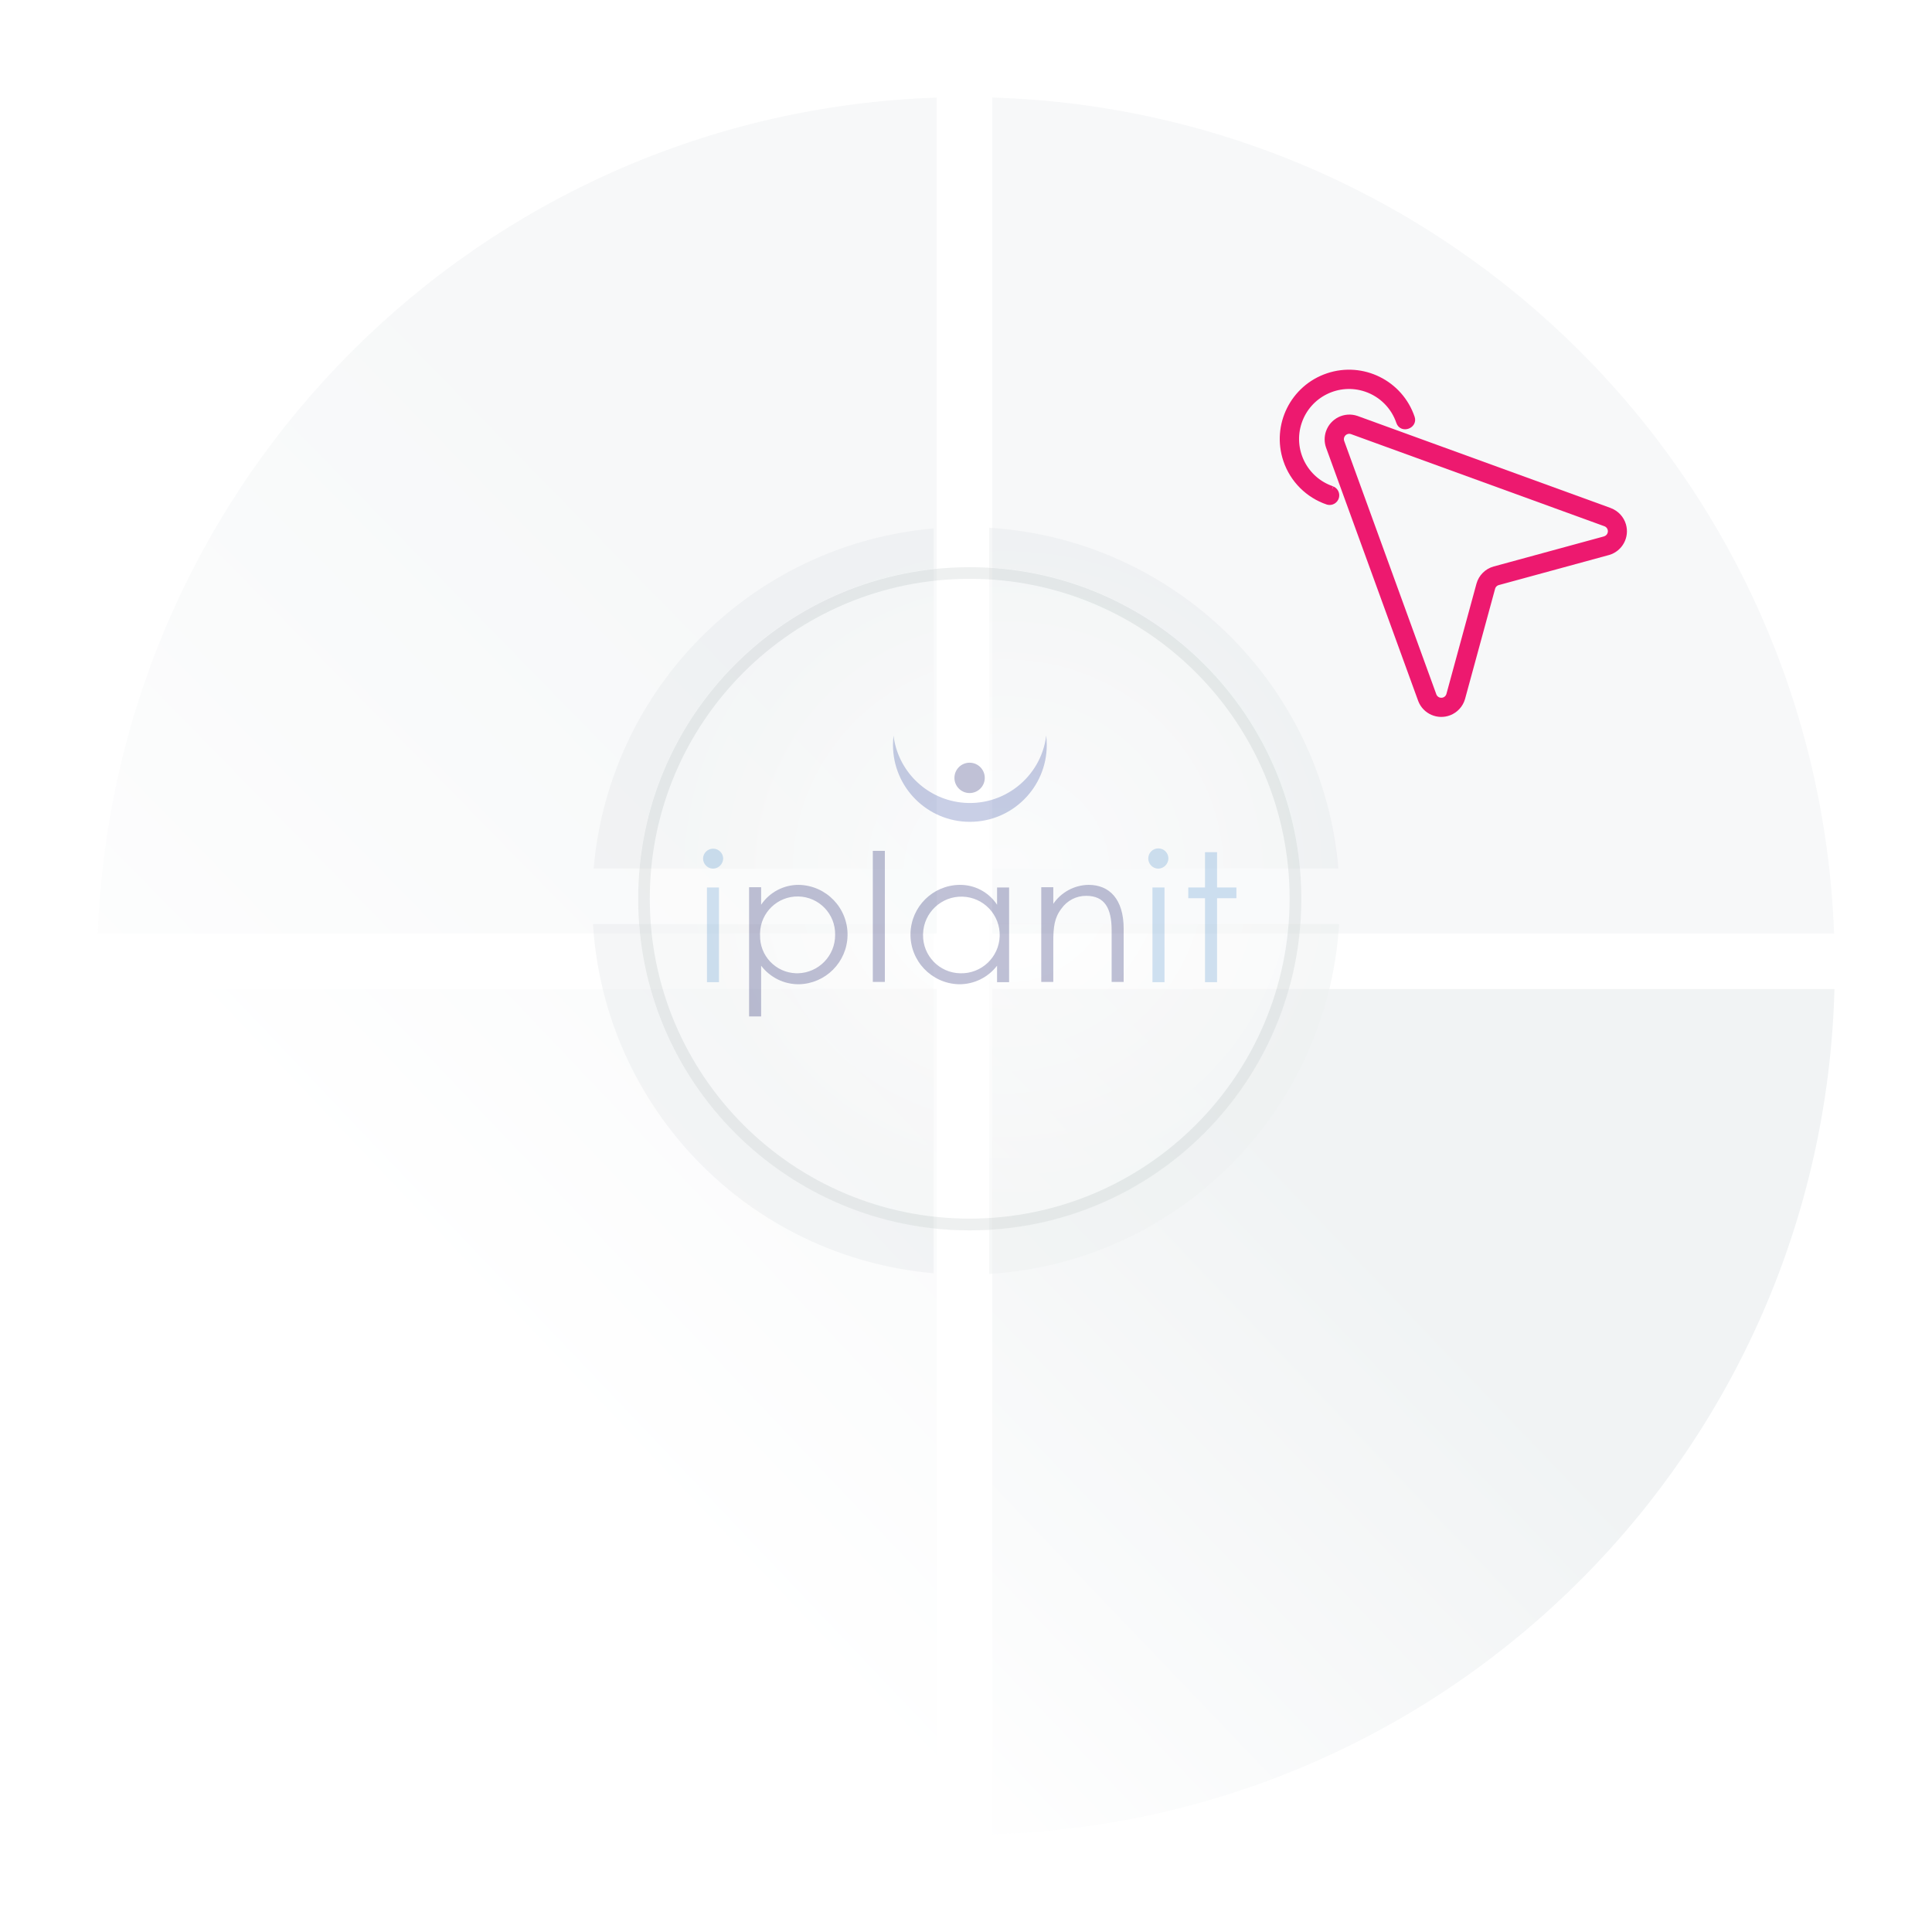 <?xml version="1.0" encoding="utf-8"?>
<!-- Generator: Adobe Illustrator 16.0.0, SVG Export Plug-In . SVG Version: 6.00 Build 0)  -->
<!DOCTYPE svg PUBLIC "-//W3C//DTD SVG 1.1//EN" "http://www.w3.org/Graphics/SVG/1.1/DTD/svg11.dtd">
<svg version="1.1" id="Layer_1" xmlns="http://www.w3.org/2000/svg" xmlns:xlink="http://www.w3.org/1999/xlink" x="0px" y="0px"
	 width="237.766px" height="237.73px" viewBox="0 0 237.766 237.73" enable-background="new 0 0 237.766 237.73"
	 xml:space="preserve">
<filter  height="128.003" width="127.276" x="0" y="109.716" filterUnits="userSpaceOnUse" id="Path_630549">
	<feOffset  dy="8" input="SourceAlpha"></feOffset>
	<feGaussianBlur  stdDeviation="4" result="blur-4"></feGaussianBlur>
	<feFlood  flood-opacity="0.161"></feFlood>
	<feComposite  operator="in" in2="blur-4"></feComposite>
	<feComposite  operator="over" in="SourceGraphic"></feComposite>
</filter>
<filter  height="126.878" width="127.605" x="110.114" y="0" filterUnits="userSpaceOnUse" id="Path_630546">
	<feOffset  dy="8" input="SourceAlpha"></feOffset>
	<feGaussianBlur  stdDeviation="4" result="blur-2"></feGaussianBlur>
	<feFlood  flood-opacity="0.161"></feFlood>
	<feComposite  operator="in" in2="blur-2"></feComposite>
	<feComposite  operator="over" in="SourceGraphic"></feComposite>
</filter>
<filter  height="126.867" width="127.23" x="0.045" y="0.011" filterUnits="userSpaceOnUse" id="Path_630545">
	<feOffset  dy="8" input="SourceAlpha"></feOffset>
	<feGaussianBlur  stdDeviation="4" result="blur"></feGaussianBlur>
	<feFlood  flood-opacity="0.161"></feFlood>
	<feComposite  operator="in" in2="blur"></feComposite>
	<feComposite  operator="over" in="SourceGraphic"></feComposite>
</filter>
<filter  height="128.014" width="127.651" x="110.114" y="109.716" filterUnits="userSpaceOnUse" id="Path_604362">
	<feOffset  dy="8" input="SourceAlpha"></feOffset>
	<feGaussianBlur  stdDeviation="4" result="blur-3"></feGaussianBlur>
	<feFlood  flood-opacity="0.161"></feFlood>
	<feComposite  operator="in" in2="blur-3"></feComposite>
	<feComposite  operator="over" in="SourceGraphic"></feComposite>
</filter>
<g id="Group_19235" transform="translate(-692.409 -335.028)">
	<g transform="matrix(1, 0, 0, 1, 692.41, 335.03)" filter="url(#Path_630545)">
		
			<linearGradient id="Path_630545-2_2_" gradientUnits="userSpaceOnUse" x1="-176.942" y1="412.094" x2="-176.15" y2="412.857" gradientTransform="matrix(103.23 0 0 -102.867 18272.223 42531.746)">
			<stop  offset="0.22" style="stop-color:#F7F8F9"/>
			<stop  offset="1" style="stop-color:#E2E7E9"/>
		</linearGradient>
		<path id="Path_630545-2_1_" opacity="0.299" fill="url(#Path_630545-2_2_)" enable-background="new    " d="M115.27,106.877V4.009
			C59.2,5.903,14.131,50.814,12.04,106.877H115.27z"/>
	</g>
	<g transform="matrix(1, 0, 0, 1, 692.41, 335.03)" filter="url(#Path_630546)">
		
			<linearGradient id="Path_630546-2_2_" gradientUnits="userSpaceOnUse" x1="-177.65" y1="411.712" x2="-176.861" y2="412.475" gradientTransform="matrix(103.605 0 0 -102.878 18449.268 42536.328)">
			<stop  offset="0.22" style="stop-color:#FFFFFF"/>
			<stop  offset="1" style="stop-color:#E2E7E9"/>
		</linearGradient>
		<path id="Path_630546-2_1_" opacity="0.299" fill="url(#Path_630546-2_2_)" enable-background="new    " d="M122.11,106.878
			h103.604C223.617,50.672,178.33,5.702,122.11,4V106.878z"/>
	</g>
	
		<radialGradient id="Path_630547_1_" cx="519.27" cy="743.163" r="0.969" gradientTransform="matrix(41.847 0 0 -41.86 -20913.758 31551.111)" gradientUnits="userSpaceOnUse">
		<stop  offset="0" style="stop-color:#FFFFFF"/>
		<stop  offset="0.74" style="stop-color:#E6E9E9"/>
		<stop  offset="1" style="stop-color:#DCE1E2"/>
	</radialGradient>
	<path id="Path_630547" opacity="0.299" fill="url(#Path_630547_1_)" enable-background="new    " d="M807.31,441.92v-41.86
		c-22.262,1.943-39.911,19.598-41.847,41.86H807.31z"/>
	
		<radialGradient id="Path_630548_1_" cx="517.993" cy="743.178" r="0.967" gradientTransform="matrix(42.982 0 0 -41.937 -21448.215 31608.859)" gradientUnits="userSpaceOnUse">
		<stop  offset="0" style="stop-color:#FFFFFF"/>
		<stop  offset="0.74" style="stop-color:#E6E9E9"/>
		<stop  offset="1" style="stop-color:#DCE1E2"/>
	</radialGradient>
	<path id="Path_630548" opacity="0.299" fill="url(#Path_630548_1_)" enable-background="new    " d="M814.148,441.916h42.982
		c-1.965-22.694-20.246-40.531-42.982-41.937V441.916z"/>
	<g id="Group_19224" transform="translate(704 338.982)" opacity="0.496">
		<g transform="matrix(1, 0, 0, 1, -11.59, -3.95)" filter="url(#Path_604362)">
			
				<linearGradient id="Path_604362-2_2_" gradientUnits="userSpaceOnUse" x1="-177.263" y1="412.419" x2="-176.474" y2="413.174" gradientTransform="matrix(103.651 0 0 -104.014 18457.486 43118.801)">
				<stop  offset="0.22" style="stop-color:#FFFFFF"/>
				<stop  offset="1" style="stop-color:#E2E7E9"/>
			</linearGradient>
			<path id="Path_604362-2_1_" fill="url(#Path_604362-2_2_)" d="M122.11,113.719v104.015
				c56.663-1.708,102.142-47.346,103.651-104.015H122.11z"/>
		</g>
		<ellipse id="Ellipse_10311" fill="none" cx="106.922" cy="106.922" rx="106.922" ry="106.922"/>
		
			<radialGradient id="Path_604363_1_" cx="-186.015" cy="405.541" r="0.942" gradientTransform="matrix(43.062 0 0 -43.05 8122.331 17561.793)" gradientUnits="userSpaceOnUse">
			<stop  offset="0" style="stop-color:#FFFFFF"/>
			<stop  offset="0.74" style="stop-color:#E6E9E9"/>
			<stop  offset="1" style="stop-color:#DCE1E2"/>
		</radialGradient>
		<path id="Path_604363" opacity="0.5" fill="url(#Path_604363_1_)" enable-background="new    " d="M110.148,109.773v43.05
			c23.156-1.438,41.618-19.894,43.062-43.05H110.148z"/>
	</g>
	<g transform="matrix(1, 0, 0, 1, 692.41, 335.03)" filter="url(#Path_630549)">
		
			<linearGradient id="Path_630549-2_2_" gradientUnits="userSpaceOnUse" x1="-176.56" y1="412.795" x2="-175.767" y2="413.549" gradientTransform="matrix(103.28 0 0 -104 18281.152 43113.18)">
			<stop  offset="0.22" style="stop-color:#FFFFFF"/>
			<stop  offset="1" style="stop-color:#E2E7E9"/>
		</linearGradient>
		<path id="Path_630549-2_1_" opacity="0.299" fill="url(#Path_630549-2_2_)" enable-background="new    " d="M115.28,113.719H12
			c1.509,56.524,46.769,102.1,103.28,104V113.719z"/>
	</g>
	
		<radialGradient id="Path_630550_1_" cx="519.262" cy="744.51" r="0.944" gradientTransform="matrix(41.926 0 0 -42.971 -20954.432 32434.602)" gradientUnits="userSpaceOnUse">
		<stop  offset="0" style="stop-color:#FFFFFF"/>
		<stop  offset="0.74" style="stop-color:#E6E9E9"/>
		<stop  offset="1" style="stop-color:#DCE1E2"/>
	</radialGradient>
	<path id="Path_630550" opacity="0.299" fill="url(#Path_630550_1_)" enable-background="new    " d="M807.31,448.755h-41.926
		c1.416,22.725,19.242,40.995,41.926,42.971V448.755z"/>
	<g id="Group_19225" transform="translate(770.938 404.818)" opacity="0.299">
		
			<linearGradient id="Path_604364_1_" gradientUnits="userSpaceOnUse" x1="-254.105" y1="342.02" x2="-254.811" y2="342.728" gradientTransform="matrix(81.614 0 0 -81.614 20808.16 27983.135)">
			<stop  offset="0" style="stop-color:#C6CECE"/>
			<stop  offset="0.09" style="stop-color:#CDD4D3"/>
			<stop  offset="0.68" style="stop-color:#F2F3F3"/>
			<stop  offset="1" style="stop-color:#FFFFFF"/>
		</linearGradient>
		<path id="Path_604364" fill="url(#Path_604364_1_)" d="M40.81,0.012C18.273,0.015,0.006,18.288,0.009,40.825
			c0.004,22.537,18.276,40.804,40.813,40.801S81.626,63.35,81.623,40.813c0-0.001,0-0.001,0-0.001
			C81.618,18.275,63.347,0.01,40.81,0.012z"/>
		<g id="White_circle" transform="translate(0 0)">
			
				<linearGradient id="Path_604365_1_" gradientUnits="userSpaceOnUse" x1="-257.088" y1="344.997" x2="-257.795" y2="345.704" gradientTransform="matrix(81.626 0 0 -81.626 20811.252 27987.229)">
				<stop  offset="0" style="stop-color:#FFFFFF"/>
				<stop  offset="0.74" style="stop-color:#E6E9E9"/>
				<stop  offset="1" style="stop-color:#DCE1E2"/>
			</linearGradient>
			<path id="Path_604365" fill="url(#Path_604365_1_)" d="M0,40.801C0,18.261,18.273-0.012,40.813-0.012
				c22.541,0,40.813,18.272,40.813,40.813c0,22.541-18.272,40.813-40.813,40.813c-0.001,0-0.002,0-0.003,0
				C18.276,81.619,0.006,63.357,0,40.824C0,40.816,0,40.808,0,40.801z"/>
			
				<linearGradient id="Path_604366_1_" gradientUnits="userSpaceOnUse" x1="-257.088" y1="344.997" x2="-257.795" y2="345.704" gradientTransform="matrix(81.626 0 0 -81.626 20811.252 27987.229)">
				<stop  offset="0" style="stop-color:#FFFFFF"/>
				<stop  offset="0.74" style="stop-color:#E6E9E9"/>
				<stop  offset="1" style="stop-color:#DCE1E2"/>
			</linearGradient>
			<path id="Path_604366" fill="url(#Path_604366_1_)" d="M0,40.801C0,18.261,18.273-0.012,40.813-0.012
				c22.541,0,40.813,18.272,40.813,40.813c0,22.541-18.272,40.813-40.813,40.813c-0.001,0-0.002,0-0.003,0
				C18.276,81.619,0.006,63.357,0,40.824C0,40.816,0,40.808,0,40.801z"/>
		</g>
		<g id="Thickness" transform="translate(0 0.012)">
			
				<linearGradient id="Path_604367_1_" gradientUnits="userSpaceOnUse" x1="-257.088" y1="344.994" x2="-257.794" y2="345.701" gradientTransform="matrix(81.614 0 0 -81.614 20808.16 27982.144)">
				<stop  offset="0" style="stop-color:#C6CECE"/>
				<stop  offset="0.09" style="stop-color:#CDD4D3"/>
				<stop  offset="0.68" style="stop-color:#F2F3F3"/>
				<stop  offset="1" style="stop-color:#FFFFFF"/>
			</linearGradient>
			<path id="Path_604367" fill="url(#Path_604367_1_)" d="M40.81,0C18.273,0.003,0.006,18.276,0.009,40.813
				C0.013,63.35,18.285,81.617,40.822,81.614s40.804-18.275,40.801-40.813c0-0.001,0-0.001,0-0.001
				C81.618,18.263,63.347-0.002,40.81,0z M40.81,80.171c-21.743,0-39.37-17.626-39.37-39.369c0-21.744,17.627-39.37,39.37-39.37
				c21.744,0,39.37,17.626,39.37,39.37l0,0C80.154,62.535,62.543,80.146,40.81,80.171z"/>
		</g>
		<g id="Group_19234" transform="translate(-882.107 -996.028)">
			<g id="iplanit_with_tagline-01-01" transform="translate(890.1 1016.754)">
				<path id="Path_630563" fill="#495DAA" d="M42.301,1.159c0-0.386-0.032-0.772-0.064-1.158c-0.644,5.191-5.374,8.878-10.565,8.234
					c-4.307-0.534-7.7-3.928-8.234-8.234c-0.032,0.386-0.063,0.772-0.063,1.158c0,5.228,4.237,9.465,9.464,9.465
					C38.065,10.623,42.302,6.386,42.301,1.159L42.301,1.159z"/>
				<circle id="Ellipse_10326" fill="#2B2E74" cx="32.804" cy="5.215" r="1.867"/>
				<g id="Group_19233" transform="translate(0 13.906)">
					<path id="Path_630564" fill="#68A2D7" d="M2.479,1.225C2.467,1.913,1.912,2.467,1.224,2.48
						C0.542,2.464-0.002,1.907,0.001,1.225c0.02-0.685,0.59-1.224,1.274-1.204C1.933,0.04,2.461,0.568,2.479,1.225L2.479,1.225z
						 M0.479,4.798H1.96v11.653H0.483L0.479,4.798z"/>
					<path id="Path_630565" fill="#2B2E74" d="M7.147,6.922c1.039-1.54,2.778-2.458,4.637-2.446
						c3.378,0.065,6.063,2.856,5.998,6.235c-0.063,3.273-2.693,5.917-5.967,5.997c-1.83,0.02-3.561-0.828-4.668-2.286v6.245h-1.48
						V4.768h1.48V6.922z M7.018,10.657c-0.072,2.522,1.913,4.626,4.436,4.698c0.067,0.002,0.134,0.003,0.2,0.002
						c2.571-0.051,4.622-2.161,4.601-4.732c0.056-2.551-1.968-4.665-4.52-4.721c-2.552-0.055-4.665,1.968-4.721,4.52
						c-0.001,0.078-0.001,0.155,0.001,0.233H7.018z"/>
					<path id="Path_630566" fill="#2B2E74" d="M20.893,0.291h1.481v16.128h-1.481V0.291z"/>
					<path id="Path_630567" fill="#2B2E74" d="M36.184,4.797h1.481v11.654h-1.481v-2.028c-1.12,1.459-2.861,2.306-4.7,2.286
						c-3.377-0.09-6.042-2.901-5.952-6.279c0.088-3.275,2.74-5.9,6.017-5.953c1.862-0.034,3.612,0.89,4.636,2.446V4.797
						L36.184,4.797z M27.074,10.625c-0.038,2.566,2.005,4.681,4.57,4.732c2.604,0.081,4.781-1.965,4.863-4.569
						c0.081-2.604-1.965-4.781-4.569-4.862s-4.781,1.965-4.862,4.568C27.074,10.538,27.074,10.582,27.074,10.625z"/>
					<path id="Path_630568" fill="#2B2E74" d="M43.073,6.858c0.976-1.47,2.615-2.361,4.379-2.382c2.543,0,4.313,1.737,4.313,5.408
						v6.534h-1.48v-6.343c0-2.736-0.869-4.249-3.123-4.249c-1.218-0.012-2.362,0.579-3.059,1.577c-0.869,1.127-1,2.286-1,4.121
						v4.893h-1.479V4.766h1.48v2.092H43.073z"/>
					<path id="Path_630569" fill="#68A2D7" d="M57.27,1.225c-0.012,0.688-0.566,1.242-1.255,1.255
						c-0.682-0.016-1.226-0.573-1.223-1.255c0-0.685,0.555-1.239,1.239-1.239S57.271,0.541,57.27,1.225L57.27,1.225z M55.306,4.798
						h1.485v11.653H55.31L55.306,4.798z"/>
					<path id="Path_630570" fill="#68A2D7" d="M61.776,0.452h1.481v4.346h2.382v1.32h-2.382v10.334h-1.481V6.118h-2.06v-1.32h2.06
						V0.452z"/>
				</g>
			</g>
		</g>
	</g>
</g>
<g id="Group_19227" transform="translate(0 0)">
	<g>
		<defs>
			<rect id="SVGID_1_" x="156" y="44" width="45.514" height="45.516"/>
		</defs>
		<clipPath id="SVGID_2_">
			<use xlink:href="#SVGID_1_"  overflow="visible"/>
		</clipPath>
		<g id="Group_19226" clip-path="url(#SVGID_2_)">
			<path id="Path_630551" fill="#ED196F" stroke="#ED196F" d="M198.111,63.01l-31.224-11.353c-1.333-0.451-2.78,0.263-3.232,1.597
				c-0.179,0.53-0.179,1.104,0,1.636l11.355,31.222c0.509,1.307,1.981,1.953,3.287,1.443c0.731-0.284,1.29-0.892,1.513-1.644
				l3.707-13.589c0.107-0.389,0.411-0.692,0.8-0.8l13.59-3.707c1.344-0.4,2.109-1.815,1.709-3.159
				c-0.224-0.751-0.78-1.356-1.51-1.641 M197.547,66.491l-13.59,3.706c-0.861,0.236-1.533,0.909-1.77,1.77l-3.702,13.584
				c-0.183,0.611-0.826,0.959-1.438,0.775c-0.34-0.102-0.614-0.354-0.744-0.685c0,0-11.303-31.078-11.354-31.224
				c-0.204-0.607,0.123-1.265,0.73-1.469c0.239-0.08,0.498-0.08,0.737,0l31.223,11.352c0.595,0.23,0.89,0.898,0.66,1.493
				c-0.13,0.334-0.406,0.589-0.75,0.69"/>
			<path id="Path_630552" fill="#ED196F" stroke="#ED196F" d="M163.899,60.321c-3.479-1.172-5.35-4.943-4.178-8.423
				c1.173-3.479,4.943-5.35,8.423-4.178c1.97,0.664,3.516,2.21,4.179,4.18c0.278,0.825,1.569,0.35,1.3-0.441
				c-1.416-4.198-5.968-6.455-10.166-5.039c-4.199,1.416-6.455,5.967-5.039,10.166c0.8,2.373,2.663,4.237,5.037,5.038
				c0.367,0.098,0.743-0.122,0.841-0.489c0.088-0.332-0.083-0.678-0.4-0.811"/>
		</g>
	</g>
</g>
</svg>
